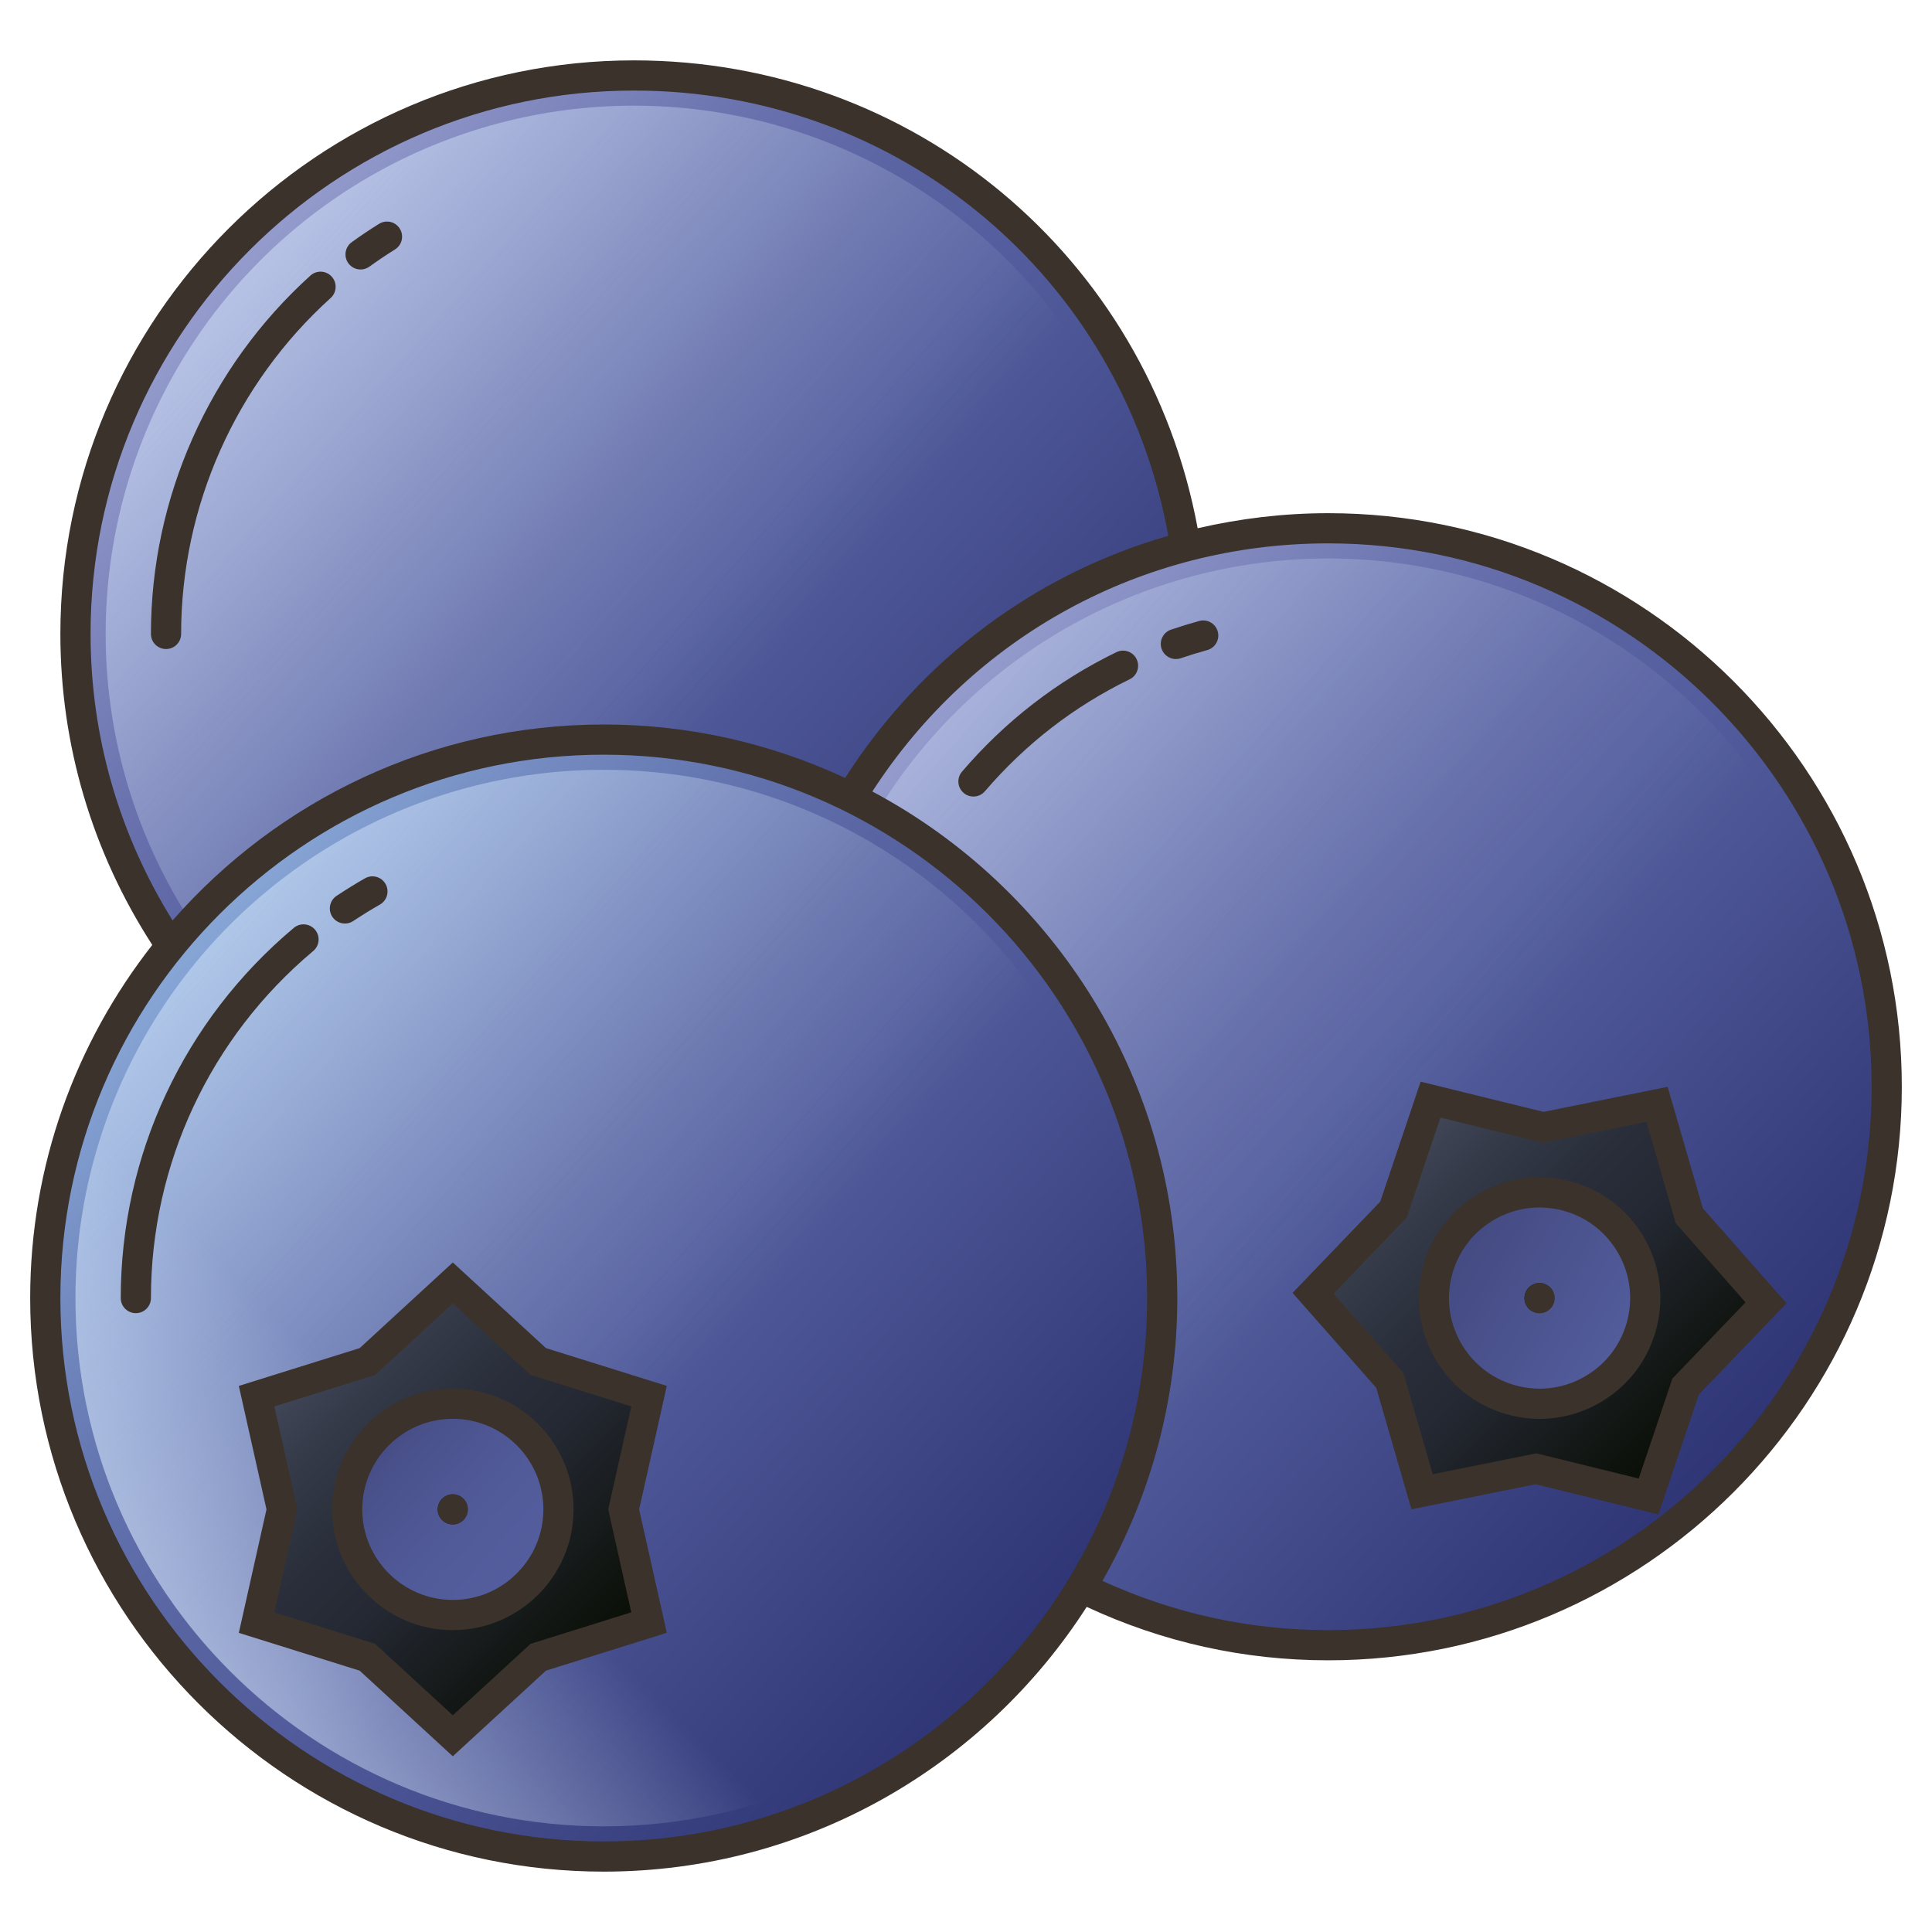 <svg id="Layer_5" enable-background="new 0 0 128 128" height="512" viewBox="0 0 128 128" width="512" xmlns="http://www.w3.org/2000/svg" xmlns:xlink="http://www.w3.org/1999/xlink"><linearGradient id="lg1"><stop offset="0" stop-color="#99a0d0"/><stop offset=".104" stop-color="#848cc1"/><stop offset=".263" stop-color="#6a73ae"/><stop offset=".405" stop-color="#5a63a2"/><stop offset=".516" stop-color="#545e9e"/><stop offset="1" stop-color="#2d3373"/></linearGradient><linearGradient id="SVGID_1_" gradientUnits="userSpaceOnUse" x1="13.902" x2="70.448" xlink:href="#lg1" y1="17.056" y2="67.255"/><linearGradient id="lg2"><stop offset="0" stop-color="#daebff" stop-opacity=".5"/><stop offset=".09" stop-color="#daebff" stop-opacity=".426"/><stop offset=".609" stop-color="#daebff" stop-opacity="0"/></linearGradient><linearGradient id="SVGID_2_" gradientUnits="userSpaceOnUse" x1="15.433" x2="68.898" xlink:href="#lg2" y1="18.415" y2="65.879"/><linearGradient id="SVGID_3_" gradientUnits="userSpaceOnUse" x1="59.902" x2="116.448" xlink:href="#lg1" y1="47.056" y2="97.255"/><linearGradient id="SVGID_4_" gradientUnits="userSpaceOnUse" x1="61.433" x2="114.898" y1="48.415" y2="95.879"><stop offset="0" stop-color="#daebff" stop-opacity=".3"/><stop offset=".09" stop-color="#daebff" stop-opacity=".256"/><stop offset=".609" stop-color="#daebff" stop-opacity="0"/></linearGradient><linearGradient id="SVGID_5_" gradientUnits="userSpaceOnUse" x1="11.902" x2="68.448" y1="61.056" y2="111.255"><stop offset="0" stop-color="#8aaad9"/><stop offset=".128" stop-color="#768ec3"/><stop offset=".277" stop-color="#6374af"/><stop offset=".412" stop-color="#5864a2"/><stop offset=".516" stop-color="#545e9e"/><stop offset="1" stop-color="#2d3373"/></linearGradient><linearGradient id="SVGID_6_" gradientUnits="userSpaceOnUse" x1="13.433" x2="66.898" xlink:href="#lg2" y1="62.415" y2="109.879"/><linearGradient id="SVGID_7_" gradientUnits="userSpaceOnUse" x1="15.064" x2="37.232" xlink:href="#lg2" y1="110.936" y2="88.768"/><linearGradient id="lg3"><stop offset="0" stop-color="#404657"/><stop offset=".133" stop-color="#363b4a"/><stop offset=".348" stop-color="#292e3a"/><stop offset=".516" stop-color="#252934"/><stop offset="1" stop-color="#090e05"/></linearGradient><linearGradient id="SVGID_8_" gradientUnits="userSpaceOnUse" x1="20.578" x2="39.739" xlink:href="#lg3" y1="90.578" y2="109.739"/><linearGradient id="SVGID_9_" gradientUnits="userSpaceOnUse" x1="24.684" x2="35.382" y1="95.281" y2="104.778"><stop offset="0" stop-color="#454b83"/><stop offset=".23" stop-color="#4b538e"/><stop offset=".615" stop-color="#525b9a"/><stop offset="1" stop-color="#545e9e"/></linearGradient><linearGradient id="SVGID_10_" gradientUnits="userSpaceOnUse" x1="31" x2="29" xlink:href="#lg3" y1="100" y2="100"/><linearGradient id="SVGID_11_" gradientTransform="matrix(.876 -.482 .482 .876 -89.075 -171.134)" gradientUnits="userSpaceOnUse" x1="39.96" x2="47.479" xlink:href="#lg3" y1="304.654" y2="330.507"/><linearGradient id="SVGID_12_" gradientUnits="userSpaceOnUse" x1="108.333" x2="97.091" y1="89.771" y2="83.077"><stop offset="0" stop-color="#545e9e"/><stop offset="1" stop-color="#454b83"/></linearGradient><linearGradient id="SVGID_13_" gradientUnits="userSpaceOnUse" x1="103" x2="101" xlink:href="#lg3" y1="86" y2="86"/><circle cx="42" cy="42" fill="url(#SVGID_1_)" r="37"/><circle cx="42" cy="42" fill="url(#SVGID_2_)" r="35"/><circle cx="88" cy="72" fill="url(#SVGID_3_)" r="37"/><circle cx="88" cy="72" fill="url(#SVGID_4_)" r="35"/><circle cx="40" cy="86" fill="url(#SVGID_5_)" r="37"/><circle cx="40" cy="86" fill="url(#SVGID_6_)" r="35"/><path d="m5 86c0 19.299 15.701 35 35 35 7.984 0 15.347-2.693 21.243-7.21l-49.033-49.033c-4.517 5.896-7.21 13.259-7.21 21.243z" fill="url(#SVGID_7_)"/><path d="m30 85 5.66 5.204 7.34 2.296-1.68 7.5 1.68 7.5-7.34 2.296-5.66 5.204-5.66-5.204-7.34-2.296 1.68-7.5-1.68-7.5 7.34-2.296z" fill="url(#SVGID_8_)"/><circle cx="30" cy="100" fill="url(#SVGID_9_)" r="7"/><circle cx="30" cy="100" fill="url(#SVGID_10_)" r="1"/><path d="m94.778 72.853 7.466 1.836 7.539-1.522 2.138 7.383 5.084 5.764-5.328 5.546-2.455 7.287-7.466-1.836-7.539 1.522-2.138-7.383-5.084-5.764 5.328-5.546z" fill="url(#SVGID_11_)"/><circle cx="102" cy="86" fill="url(#SVGID_12_)" r="7"/><circle cx="102" cy="86" fill="url(#SVGID_13_)" r="1"/><g fill="#3a322b"><path d="m21.908 19.742c.409-.371.441-1.003.071-1.413-.37-.411-1.004-.442-1.413-.072-6.714 6.068-10.566 14.722-10.566 23.743 0 .552.447 1 1 1s1-.448 1-1c0-8.457 3.611-16.569 9.908-22.258z"/><path d="m23.891 17.854c.203 0 .407-.062.584-.189.547-.394 1.116-.777 1.694-1.138.469-.292.611-.909.319-1.378-.294-.468-.91-.611-1.378-.318-.616.384-1.224.793-1.806 1.213-.448.323-.549.948-.226 1.396.196.269.502.414.813.414z"/><path d="m88 34c-2.961 0-5.856.353-8.653.998-3.342-18.026-18.871-30.998-37.347-30.998-20.953 0-38 17.047-38 38 0 7.359 2.115 14.461 6.089 20.604-5.06 6.456-8.089 14.576-8.089 23.396 0 20.953 17.047 38 38 38 13.424 0 25.235-7.003 31.997-17.541 5.025 2.34 10.402 3.541 16.003 3.541 20.953 0 38-17.047 38-38s-17.047-38-38-38zm-82 8c0-19.851 16.149-36 36-36 17.55 0 32.292 12.353 35.405 29.499-8.751 2.513-16.344 8.117-21.412 16.043-4.865-2.267-10.282-3.542-15.993-3.542-11.378 0-21.596 5.033-28.566 12.982-3.545-5.696-5.434-12.223-5.434-18.982zm34 80c-19.851 0-36-16.149-36-36s16.149-36 36-36 36 16.149 36 36-16.149 36-36 36zm48-14c-5.233 0-10.258-1.107-14.961-3.262 3.151-5.534 4.961-11.927 4.961-18.738 0-14.527-8.197-27.17-20.205-33.562 6.675-10.306 17.878-16.438 30.205-16.438 19.851 0 36 16.149 36 36s-16.149 36-36 36z"/><path d="m73.966 43.207c-3.929 1.911-7.371 4.574-10.231 7.916-.359.419-.311 1.051.109 1.41.188.161.42.24.65.24.281 0 .562-.119.76-.35 2.681-3.131 5.906-5.627 9.587-7.417.497-.242.703-.84.462-1.337s-.839-.703-1.337-.462z"/><path d="m79.452 41.142c-.63.173-1.255.365-1.87.575-.523.179-.802.748-.623 1.27.143.416.53.677.946.677.107 0 .217-.018.323-.054.578-.198 1.162-.377 1.753-.539.532-.146.846-.696.699-1.229-.145-.533-.698-.849-1.228-.7z"/><path d="m22.852 61.187c.19 0 .383-.054.554-.168.58-.386 1.174-.753 1.764-1.089.479-.273.647-.884.374-1.364-.273-.481-.885-.648-1.364-.374-.63.359-1.264.75-1.883 1.163-.459.306-.584.927-.277 1.386.191.289.508.446.832.446z"/><path d="m20.751 63.007c.423-.355.479-.985.124-1.409-.355-.421-.984-.479-1.409-.124-7.287 6.111-11.466 15.05-11.466 24.526 0 .553.447 1 1 1s1-.447 1-1c0-8.883 3.919-17.264 10.751-22.993z"/><path d="m36.172 89.316-6.172-5.674-6.172 5.675-8.005 2.504 1.833 8.18-1.833 8.18 8.005 2.504 6.172 5.673 6.172-5.675 8.005-2.504-1.833-8.179 1.833-8.18zm5.651 17.504-6.675 2.088-5.148 4.734-5.148-4.733-6.675-2.088 1.528-6.82-1.528-6.82 6.675-2.088 5.148-4.735 5.148 4.733 6.675 2.088-1.528 6.821z"/><path d="m30 92c-4.411 0-8 3.589-8 8s3.589 8 8 8 8-3.589 8-8-3.589-8-8-8zm0 14c-3.309 0-6-2.691-6-6s2.691-6 6-6 6 2.691 6 6-2.691 6-6 6z"/><circle cx="30" cy="100" r="1"/><path d="m112.819 80.057-2.333-8.052-8.221 1.66-8.143-2.002-2.677 7.945-5.81 6.05 5.544 6.285 2.333 8.052 8.221-1.66 8.143 2.002 2.677-7.945 5.81-6.05zm-2.017 11.272-2.233 6.627-6.791-1.67-6.855 1.385-1.944-6.714-4.624-5.242 4.845-5.044 2.233-6.627 6.791 1.67 6.855-1.385 1.944 6.714 4.624 5.242z"/><path d="m104.234 78.318c-2.056-.6-4.215-.358-6.086.67-1.873 1.029-3.233 2.726-3.83 4.777-.597 2.053-.358 4.214.67 6.086 1.029 1.873 2.726 3.233 4.777 3.83.741.216 1.495.322 2.245.322 1.329 0 2.645-.335 3.841-.992 1.873-1.029 3.233-2.726 3.83-4.777s.358-4.214-.67-6.086c-1.029-1.873-2.725-3.233-4.777-3.83zm3.528 9.358c-.448 1.538-1.468 2.811-2.873 3.583-1.404.771-3.023.95-4.564.503-1.538-.448-2.811-1.468-3.583-2.873-.771-1.404-.95-3.025-.503-4.564.448-1.538 1.468-2.811 2.873-3.583.897-.493 1.884-.744 2.881-.744.562 0 1.128.08 1.684.241 1.538.448 2.811 1.468 3.582 2.873h.001c.77 1.404.949 3.025.502 4.564z"/><path d="m101.519 85.124c-.484.266-.661.874-.395 1.358s.874.661 1.358.395.661-.874.395-1.358-.874-.661-1.358-.395z"/></g></svg>